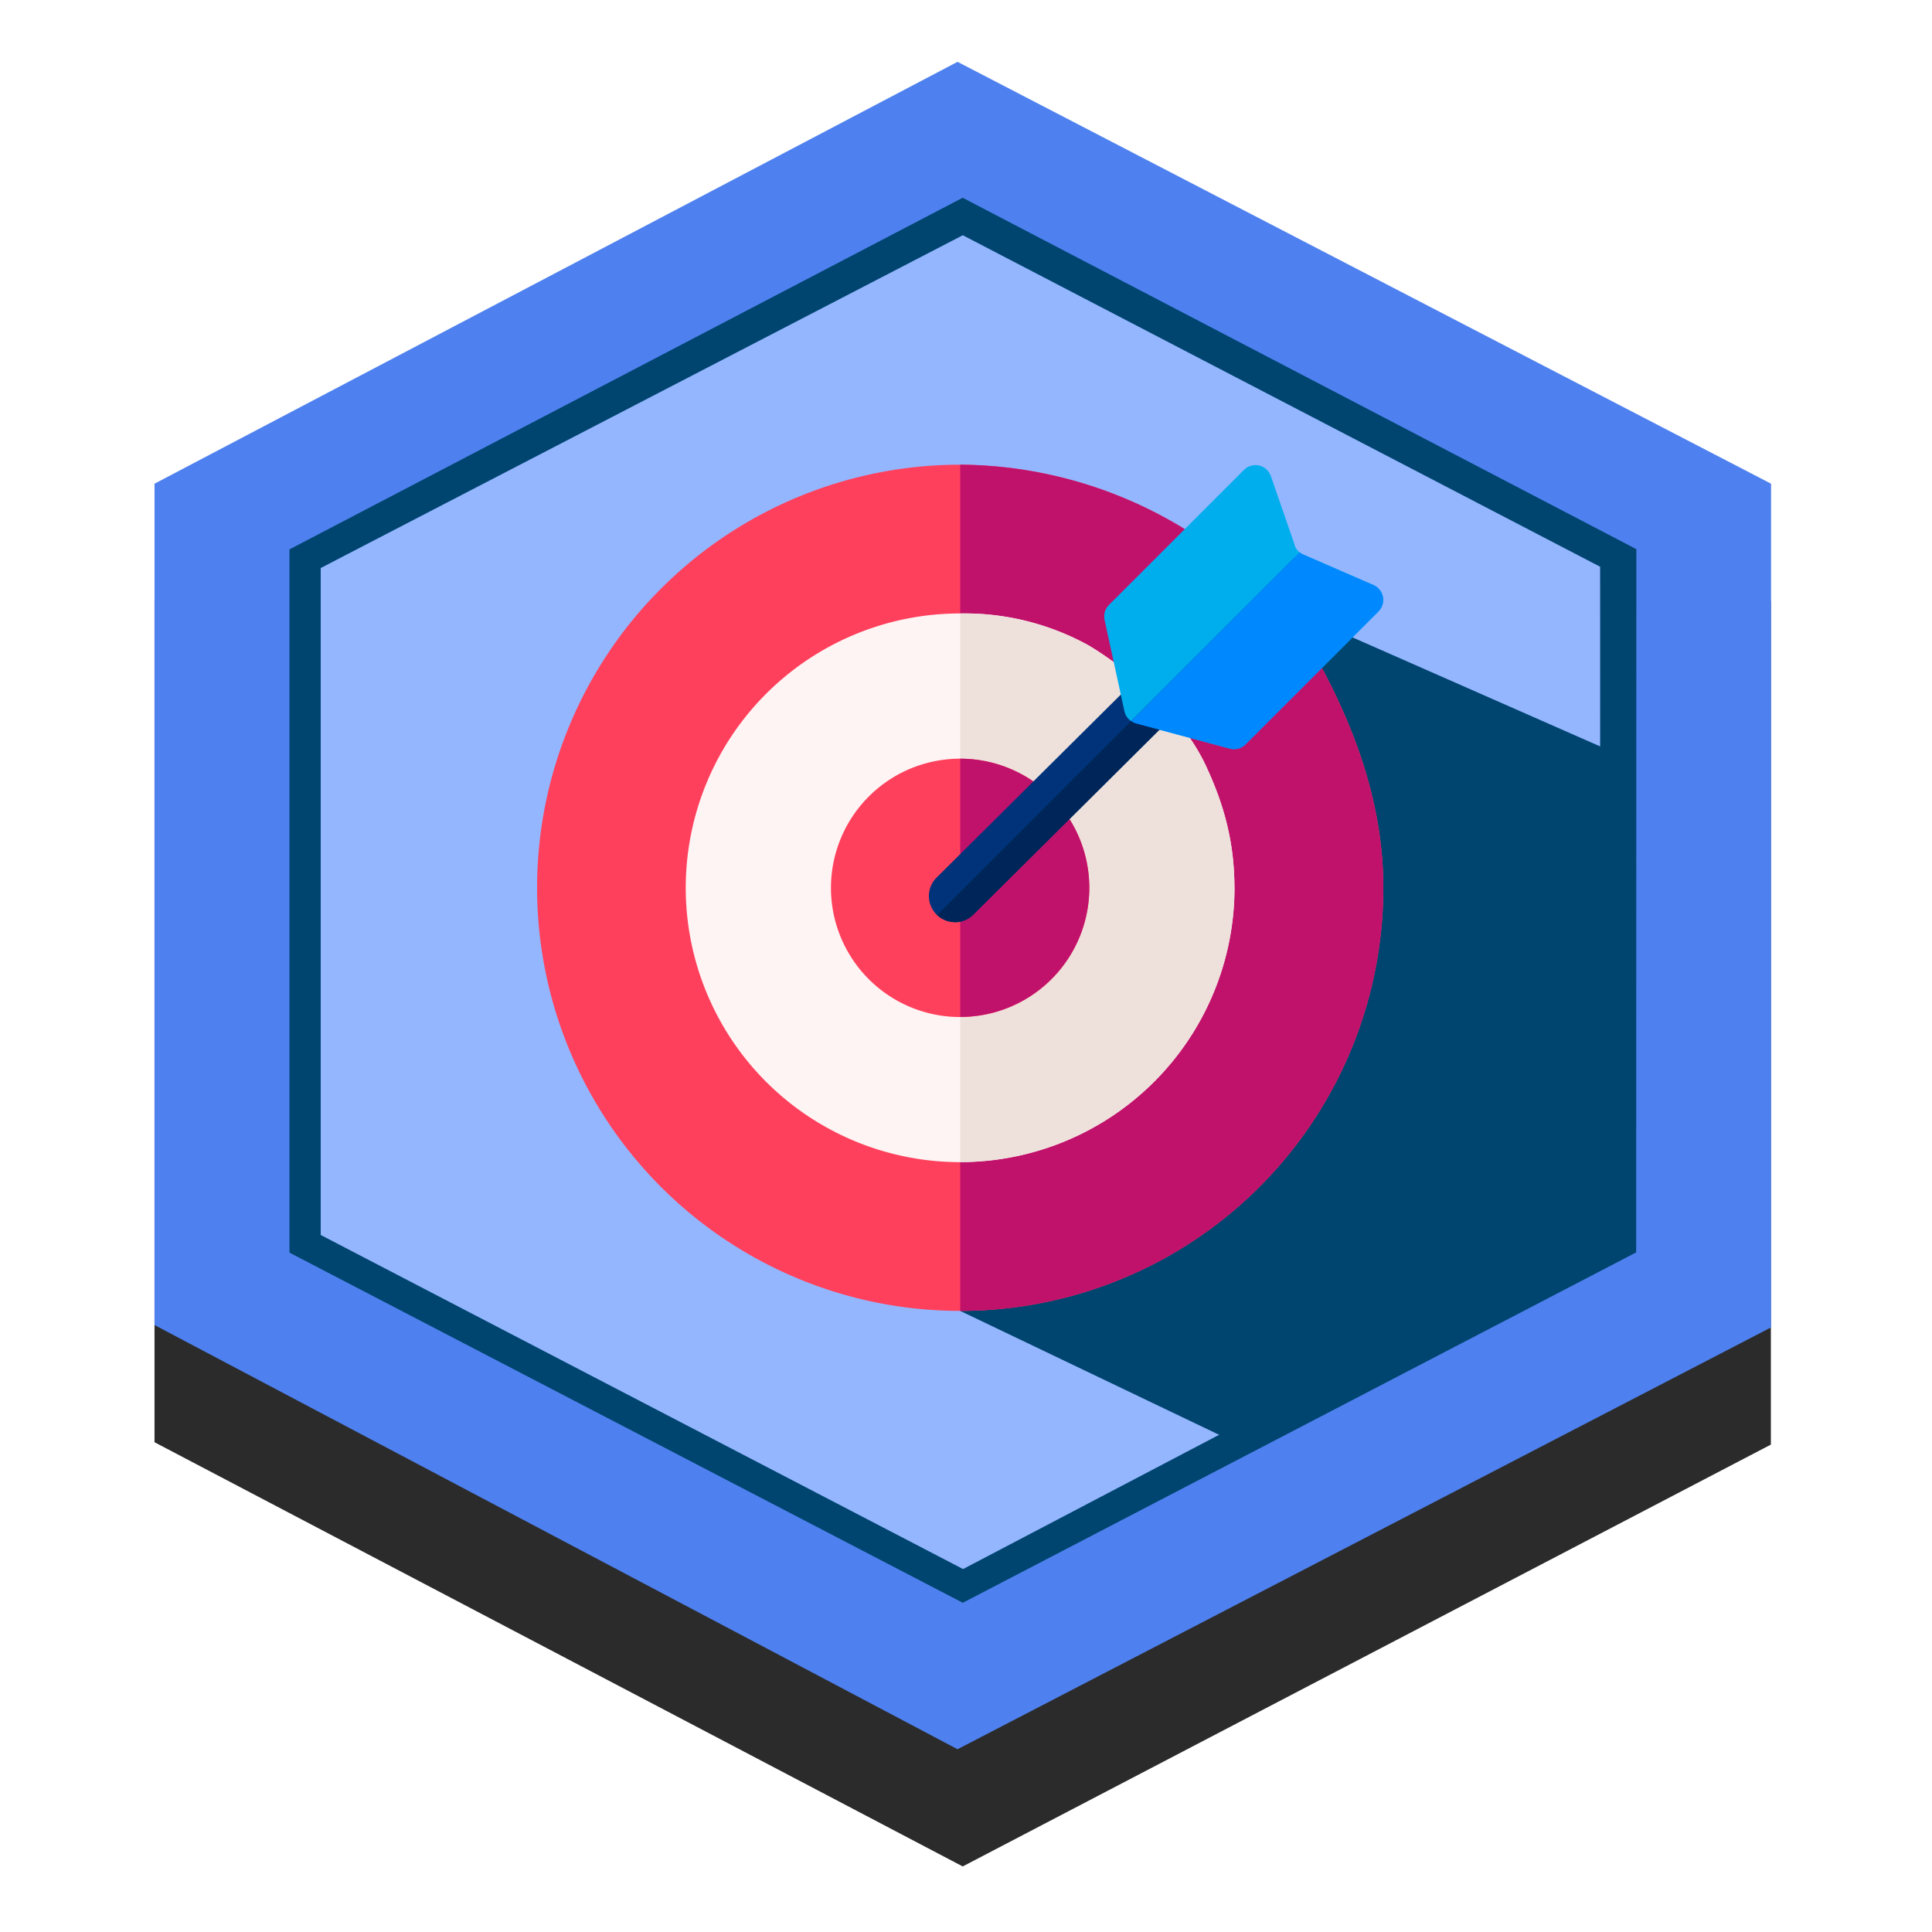 <svg xmlns="http://www.w3.org/2000/svg" xmlns:xlink="http://www.w3.org/1999/xlink" viewBox="0 0 500 500"><defs><style>.a{fill:none;}.b{fill:#2b2b2b;}.c{fill:#4e81ef;}.d{fill:#94b6ff;}.e{fill:url(#a);}.f{fill:#004570;}.g{fill:#ff405c;}.h{fill:#c1126b;}.i{fill:#fff4f4;}.j{fill:#eee1dc;}.k{clip-path:url(#b);}.l{fill:#00337a;}.m{fill:#00aeee;}.n{fill:#002659;}.o{fill:#0089ff;}</style><linearGradient id="a" x1="74.91" y1="232.99" x2="423.49" y2="232.99" gradientUnits="userSpaceOnUse"><stop offset="0" stop-color="#004570"/><stop offset="0.52" stop-color="#004570"/><stop offset="1" stop-color="#004570"/></linearGradient><clipPath id="b"><rect class="a" x="139" y="120.26" width="219" height="219"/></clipPath></defs><title>survival_strider</title><polygon class="b" points="458.3 373.86 249.15 483.03 39.99 373.25 39.99 155.5 249.15 46.33 458.3 155.5 458.3 373.86"/><polygon class="c" points="458.35 343.53 247.81 452.7 39.99 342.92 39.99 125.18 247.81 16 458.35 125.18 458.35 343.53"/><polygon class="d" points="414.05 320.48 249.15 406.61 82.95 320.48 82.9 147.01 249.2 59.67 415.45 147.01 414.05 320.48"/><path class="e" d="M249.14,51.18l-174.23,91v182L249.17,414.8l174.27-90.68.05-182Zm165,268.43-164.9,86.46L83,319.61V147L249.17,60.88l164.94,85.79Z"/><polygon class="f" points="248.5 339.26 319 373 420 321 416 194 248.5 120.26 248.5 339.26"/><path class="g" d="M342.36,173.35c9,17,15.64,35.78,15.64,56.41a109.5,109.5,0,1,1-109.5-109.5A112.4,112.4,0,0,1,306.66,137s25.85,17.73,35.7,36.4Zm0,0"/><path class="h" d="M358,229.76c0-20.63-6.67-39.4-15.64-56.41-9.85-18.67-35.7-36.4-35.7-36.4a112.4,112.4,0,0,0-58.16-16.69v219A109.49,109.49,0,0,0,358,229.76Zm0,0"/><path class="i" d="M312.09,198.2c4.67,10,7.38,19.79,7.38,31.56a71,71,0,1,1-71-71A66.44,66.44,0,0,1,281.67,167s21.56,12.31,30.42,31.19Zm0,0"/><path class="j" d="M319.47,229.76c0-11.77-2.71-21.59-7.38-31.56C303.23,179.32,281.67,167,281.67,167a66.44,66.44,0,0,0-33.17-8.22V300.73a71,71,0,0,0,71-71Zm0,0"/><path class="g" d="M281.91,229.76a33.43,33.43,0,1,1-9.79-23.62,33.41,33.41,0,0,1,9.79,23.62Zm0,0"/><path class="h" d="M281.91,229.76a33.41,33.41,0,0,0-33.41-33.41v66.82a33.41,33.41,0,0,0,33.41-33.41Zm0,0"/><g class="k"><path class="l" d="M247.15,238.65a6.75,6.75,0,0,1-4.76-11.54l83.31-82.76a6.75,6.75,0,0,1,9.51,9.58l-83.3,82.76a6.73,6.73,0,0,1-4.76,2Zm0,0"/><path class="m" d="M335.06,141l-6.15-17.76a4.21,4.21,0,0,0-7-1.6l-34.91,34.91a4.23,4.23,0,0,0-1.14,3.87L291,184.05a4.2,4.2,0,0,0,3,3.17l24.24,6.51a4.23,4.23,0,0,0,4.07-1.09l34.4-34.4a4.22,4.22,0,0,0-1.3-6.84l-18.11-7.88a4.23,4.23,0,0,1-2.3-2.48Zm0,0"/><path class="n" d="M335.24,144.38l-.16-.14L242.52,236.8a6.74,6.74,0,0,0,9.39-.11l83.3-82.76a6.75,6.75,0,0,0,0-9.55Zm0,0"/><path class="o" d="M355.46,151.41l-18.11-7.87a4.15,4.15,0,0,1-1-.6L292.72,186.6a4.43,4.43,0,0,0,1.33.64l24.24,6.5a4.2,4.2,0,0,0,4.06-1.09l34.4-34.4a4.21,4.21,0,0,0-1.29-6.84Zm0,0"/></g></svg>